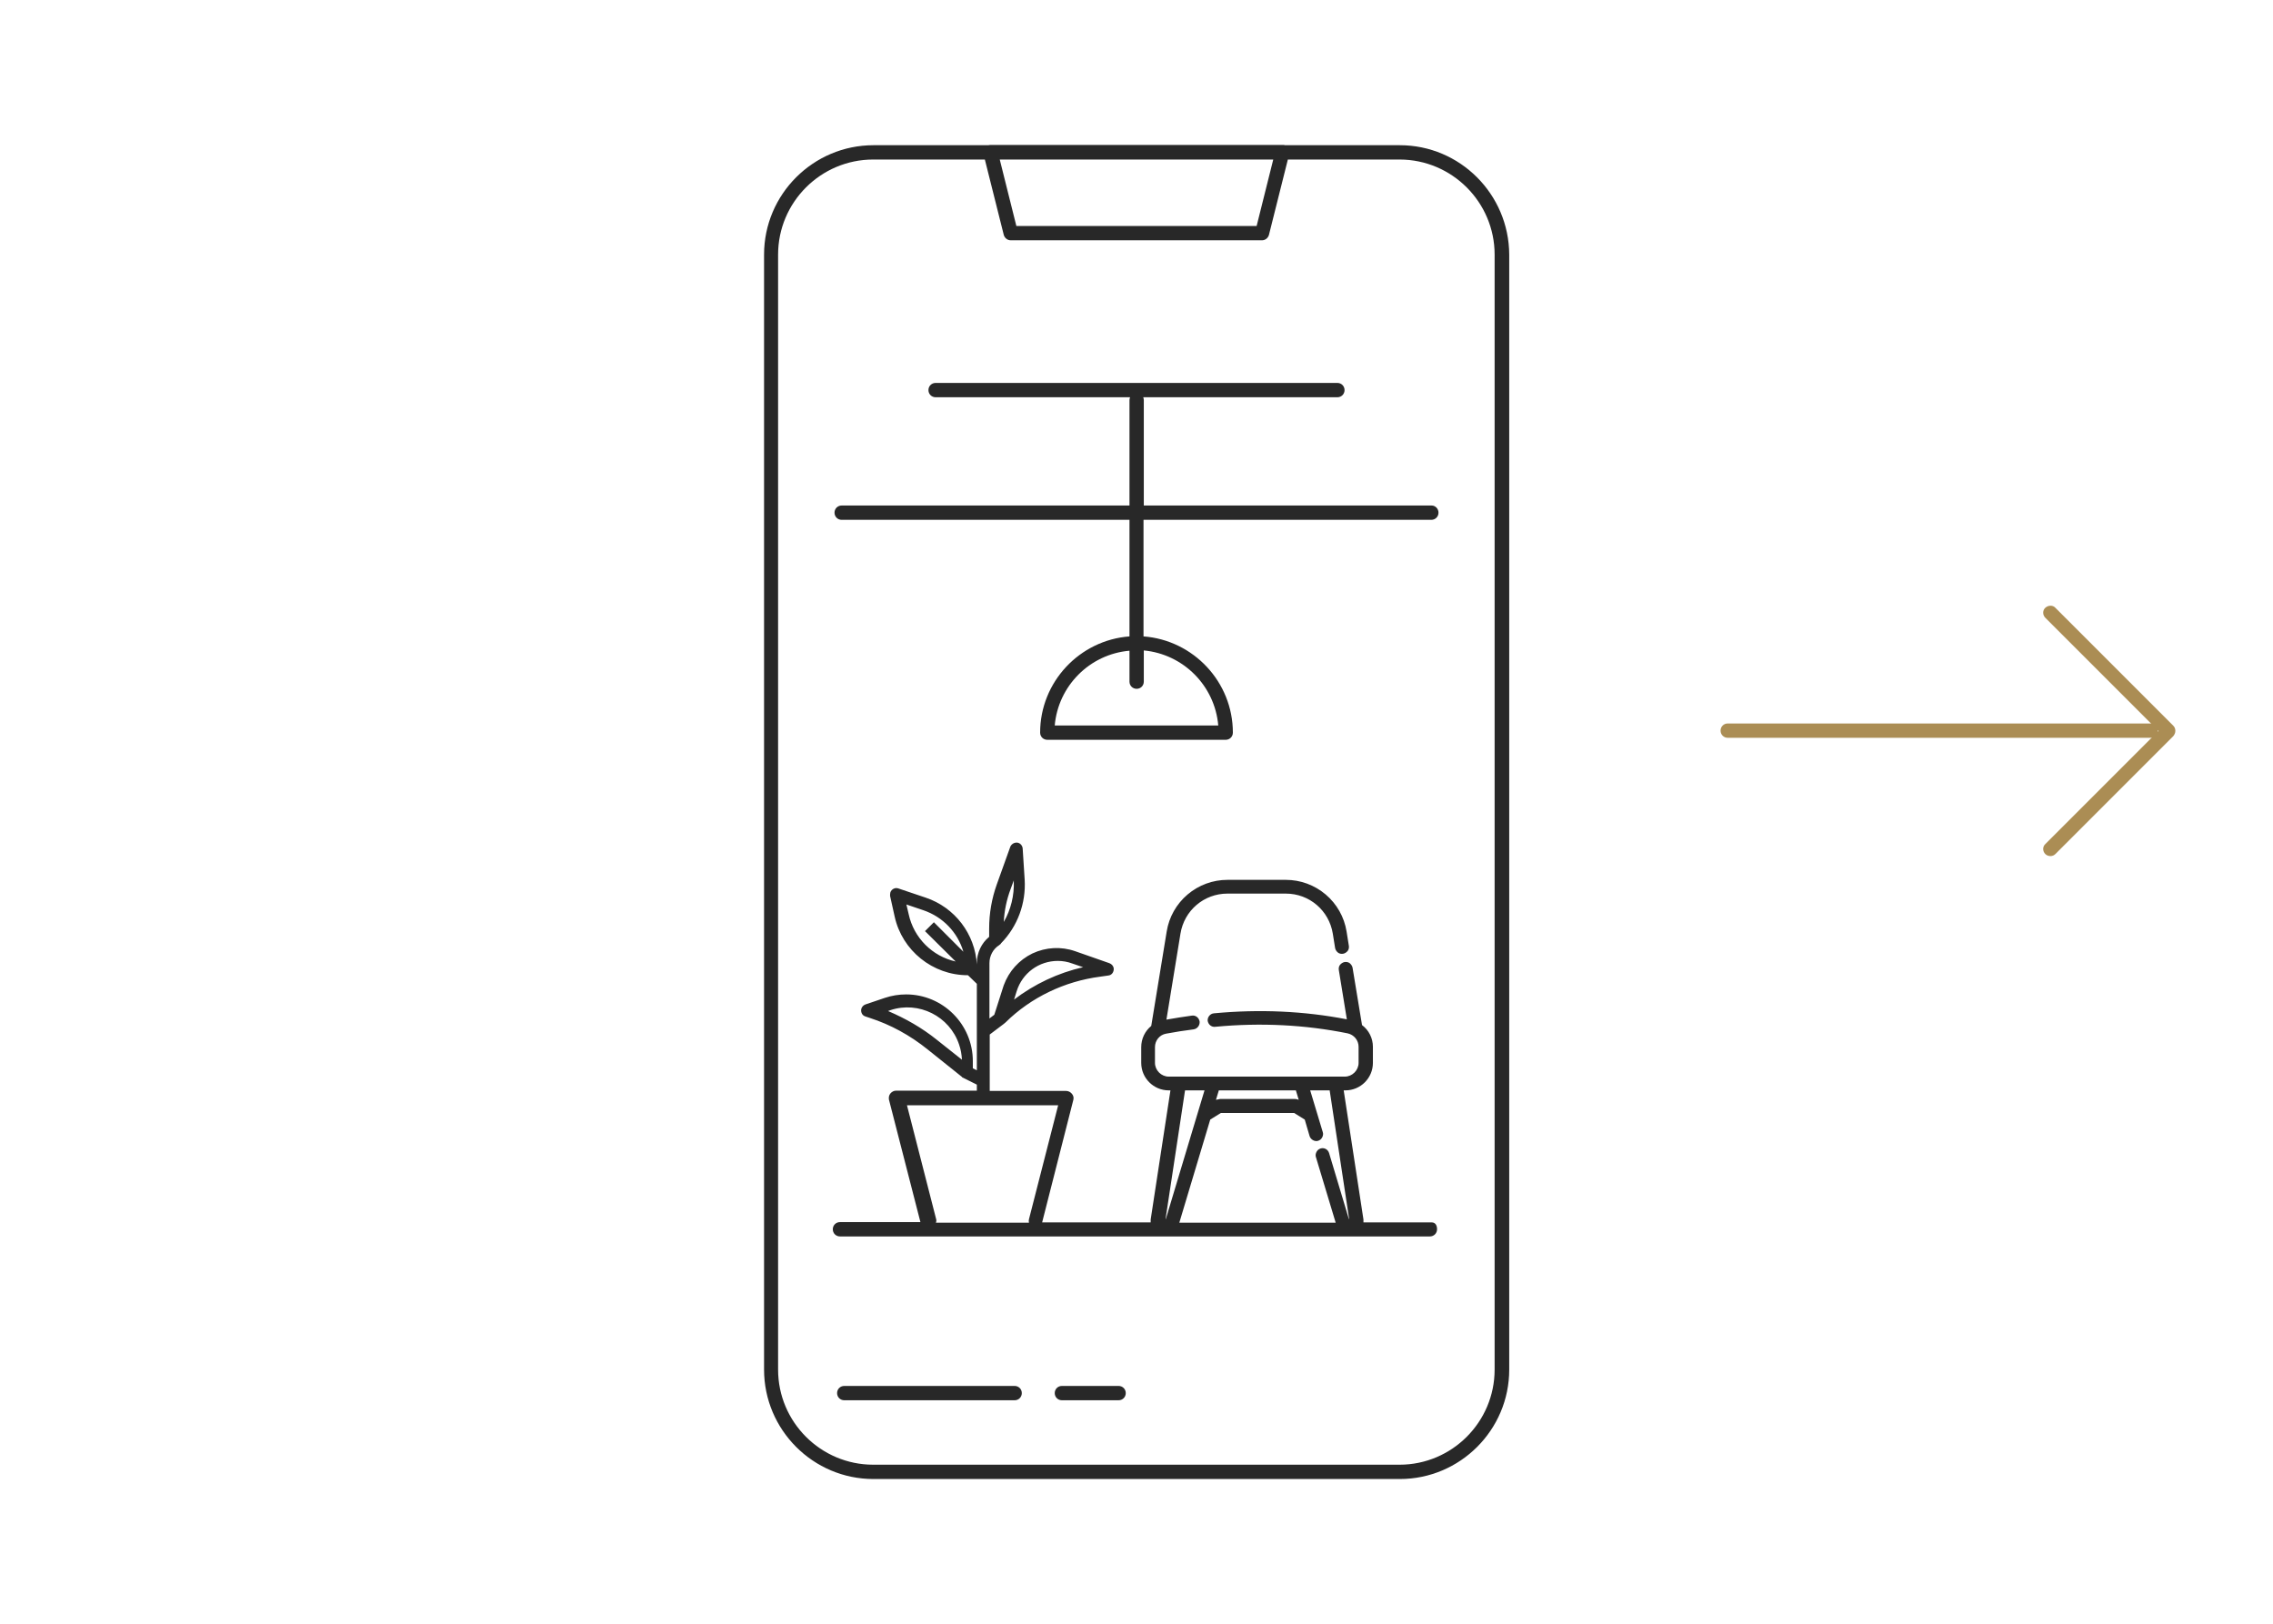 <?xml version="1.0" encoding="utf-8"?>
<!-- Generator: Adobe Illustrator 27.7.0, SVG Export Plug-In . SVG Version: 6.00 Build 0)  -->
<svg version="1.1" id="Opmaak" xmlns="http://www.w3.org/2000/svg" xmlns:xlink="http://www.w3.org/1999/xlink" x="0px" y="0px"
	 width="793.7px" height="566.9px" viewBox="0 0 793.7 566.9" style="enable-background:new 0 0 793.7 566.9;" xml:space="preserve"
	>
<style type="text/css">
	.st0{fill:#282828;}
	.st1{fill:#AB8D54;}
</style>
<g>
	<path class="st0" d="M499.9,426.8h-23.8c0-0.3,0-0.6,0-1l-6.9-45.1h0.6c5.3,0,9.6-4.3,9.6-9.6v-5.6c0-3-1.4-5.8-3.8-7.6l-3.3-20
		c-0.1-0.6-0.5-1.2-1-1.6s-1.2-0.5-1.8-0.4c-0.6,0.1-1.2,0.5-1.6,1s-0.5,1.2-0.4,1.8l2.8,17.2c-14.9-2.9-30.5-3.6-46.4-2.1
		c-1.3,0.1-2.3,1.3-2.2,2.6c0.1,0.6,0.4,1.2,0.9,1.6s1.1,0.6,1.8,0.5c15.9-1.5,31.4-0.7,46.2,2.3c2.2,0.5,3.8,2.4,3.8,4.7v5.6
		c0,2.6-2.2,4.8-4.8,4.8h-61.5c-2.6,0-4.8-2.2-4.8-4.8v-5.5c0-2.3,1.6-4.3,3.9-4.7c3.2-0.6,6.4-1.1,9.6-1.5c1.3-0.2,2.2-1.4,2.1-2.7
		c-0.1-0.6-0.4-1.2-0.9-1.6s-1.1-0.6-1.8-0.5c-3,0.4-6,0.9-8.9,1.4l4.9-30c1.3-8.1,8.2-14,16.4-14H449c8.2,0,15.1,5.9,16.4,14l0.8,5
		c0.1,0.6,0.5,1.2,1,1.6s1.2,0.5,1.8,0.4c0.6-0.1,1.2-0.5,1.6-1s0.5-1.2,0.4-1.8l-0.8-5c-0.8-5-3.4-9.6-7.3-12.9s-8.8-5.1-13.9-5.1
		h-20.4c-5.1,0-10,1.8-13.9,5.1c-3.9,3.3-6.5,7.9-7.3,12.9l-5.4,33c-2.2,1.8-3.5,4.5-3.5,7.4v5.5c0,5.3,4.3,9.6,9.6,9.6h0.6
		l-6.9,45.1c0,0.3,0,0.6,0,1h-37.9l10.9-42.8c0.2-0.8,0-1.5-0.5-2.1s-1.2-1-2-1h-26.7v-19.7l4.9-3.7l0.6-0.5l0,0
		c8.9-8.8,20.7-14.4,33.1-16l2.8-0.4c1.2-0.1,2-1.2,1.9-2.5c-0.1-0.8-0.7-1.5-1.5-1.8l-12-4.2c-4.9-1.7-10.2-1.4-14.9,0.8
		c-4.7,2.3-8.2,6.2-10,11.1c-0.1,0.2-0.1,0.4-0.2,0.6l-3.1,9.7l-1.7,1.3v-19.3c0-2.5,1.2-4.9,3.4-6.3l0.6-0.5v-0.1
		c5.8-5.9,8.8-14,8.3-22.3l-0.7-10.9c-0.1-1-0.9-1.9-1.9-2s-2,0.5-2.4,1.4l-4.7,13.1c-1.8,5-2.7,10.2-2.7,15.5v2.9
		c-2.7,2.2-4.3,5.6-4.3,9.2v0.5c-0.6-10.7-7.7-20-17.9-23.4l-9.5-3.2c-1.1-0.4-2.4,0.2-2.8,1.4c-0.1,0.4-0.1,0.8-0.1,1.2l1.6,7.2
		c2.6,11.9,13.3,20.5,25.5,20.5h0.1l3.1,3v30.2l-1.4-0.7v-2.5c0-12.9-10.5-23.3-23.3-23.3c-2.5,0-5,0.4-7.4,1.2l-6.8,2.3
		c-1.1,0.4-1.8,1.6-1.4,2.8c0.2,0.7,0.7,1.2,1.4,1.4l1.5,0.5c7.4,2.4,14.1,6.1,20.2,11l12,9.6v0.1l5.2,2.6v2.1h-28.2
		c-0.8,0-1.5,0.4-2,1s-0.6,1.4-0.5,2.1l11,42.8h-28.1c-1.4,0-2.5,1.1-2.5,2.5s1.1,2.5,2.5,2.5h206c1.4,0,2.5-1.1,2.5-2.5
		S501.2,426.8,499.9,426.8z M420.6,380.7l-13.5,44.9H407l6.8-44.9H420.6z M424.6,384l1-3.3h26.9l1,3.3c-0.5-0.2-0.9-0.3-1.4-0.3h-26
		C425.6,383.8,425.1,383.9,424.6,384z M422.6,390.9l3.7-2.3h25.6l3.7,2.3l1.7,5.8c0.4,1.2,1.8,2,3,1.6c0.6-0.2,1.1-0.6,1.4-1.2
		s0.4-1.2,0.2-1.8l-4.4-14.6h6.8l6.8,44.9H471l-6.9-23c-0.4-1.3-1.7-2-3-1.6c-0.6,0.2-1.1,0.6-1.4,1.2s-0.4,1.2-0.2,1.8l6.9,22.9
		h-54.6L422.6,390.9z M369.4,335.5c1.7,0,3.4,0.3,5,0.9l3.8,1.3c-8.8,2-17,5.9-24.1,11.3l0.9-2.9l0,0
		C357,339.7,362.8,335.5,369.4,335.5z M350.5,321.9c0.2-3.9,1-7.8,2.4-11.5l1.1-3v0.2C354.2,312.6,353,317.6,350.5,321.9z
		 M333.7,335.7c-8.1-1.8-14.6-8.2-16.4-16.5l-0.8-3.4l5.9,2c6.8,2.3,12,7.7,14,14.5L326.1,322l-3.1,3.1L333.7,335.7z M335.9,370
		l-8.7-6.9c-5.2-4.2-11-7.5-17.1-10.1l0.8-0.3c9.9-3.3,20.7,2.1,24,12C335.5,366.4,335.8,368.2,335.9,370z M326.9,425.7l-10.2-39.8
		h52.8l-10.2,39.8c-0.1,0.4-0.1,0.8,0,1.2h-32.5C327,426.4,327,426,326.9,425.7z"/>
	<path class="st0" d="M488.8,50.7h-40.1c-0.2-0.1-0.5-0.1-0.8-0.1H345.8c-0.3,0-0.5,0.1-0.8,0.1h-40c-21,0-38.2,17.1-38.2,38.2
		v389.3c0,21,17.1,38.2,38.2,38.2h183.8c21,0,38.2-17.1,38.2-38.2V88.9C526.9,67.8,509.8,50.7,488.8,50.7z M444.6,55.7l-5.8,23.2
		h-83.9l-5.8-23.2H444.6z M521.9,478.2c0,18.3-14.9,33.2-33.2,33.2H304.9c-18.3,0-33.2-14.9-33.2-33.2V88.9
		c0-18.3,14.9-33.2,33.2-33.2h39l6.6,26.3c0.3,1.1,1.3,1.9,2.4,1.9h87.8c1.1,0,2.1-0.8,2.4-1.9l6.6-26.3h39
		c18.3,0,33.2,14.9,33.2,33.2V478.2L521.9,478.2z"/>
	<path class="st0" d="M354.3,483.9h-59.5c-1.4,0-2.5,1.1-2.5,2.5s1.1,2.5,2.5,2.5h59.5c1.4,0,2.5-1.1,2.5-2.5
		S355.7,483.9,354.3,483.9z"/>
	<path class="st0" d="M390.6,483.9h-19.8c-1.4,0-2.5,1.1-2.5,2.5s1.1,2.5,2.5,2.5h19.8c1.4,0,2.5-1.1,2.5-2.5S392,483.9,390.6,483.9
		z"/>
	<path class="st0" d="M499.9,176.5H399.4v-36.8c0-0.4-0.1-0.7-0.2-1H467c1.4,0,2.5-1.1,2.5-2.5s-1.1-2.5-2.5-2.5H326.7
		c-1.4,0-2.5,1.1-2.5,2.5s1.1,2.5,2.5,2.5h67.9c-0.1,0.3-0.2,0.7-0.2,1v36.8H293.9c-1.4,0-2.5,1.1-2.5,2.5s1.1,2.5,2.5,2.5h100.5
		v40.7c-17.4,1.3-31.2,15.9-31.2,33.6c0,1.4,1.1,2.5,2.5,2.5H428c1.4,0,2.5-1.1,2.5-2.5c0-17.7-13.8-32.3-31.2-33.6v-40.7h100.5
		c1.4,0,2.5-1.1,2.5-2.5S501.2,176.5,499.9,176.5z M425.4,253.3h-57.1c1.2-13.8,12.2-24.9,26.1-26.1V238c0,1.4,1.1,2.5,2.5,2.5
		s2.5-1.1,2.5-2.5v-10.9C413.2,228.4,424.2,239.4,425.4,253.3z"/>
</g>
<g>
	<path class="st1" d="M751,257.6H603.3c-1.4,0-2.5-1.1-2.5-2.5c0-1.4,1.1-2.5,2.5-2.5H751c1.4,0,2.5,1.1,2.5,2.5
		C753.5,256.5,752.4,257.6,751,257.6z"/>
	<path class="st1" d="M716,298.9c-0.6,0-1.3-0.2-1.8-0.7c-1-1-1-2.6,0-3.5l39.5-39.5l-39.5-39.5c-1-1-1-2.6,0-3.5s2.6-1,3.5,0
		l41.2,41.2c0.5,0.5,0.7,1.1,0.7,1.8s-0.3,1.3-0.7,1.8l-41.2,41.2C717.3,298.6,716.7,298.9,716,298.9z"/>
</g>
</svg>
